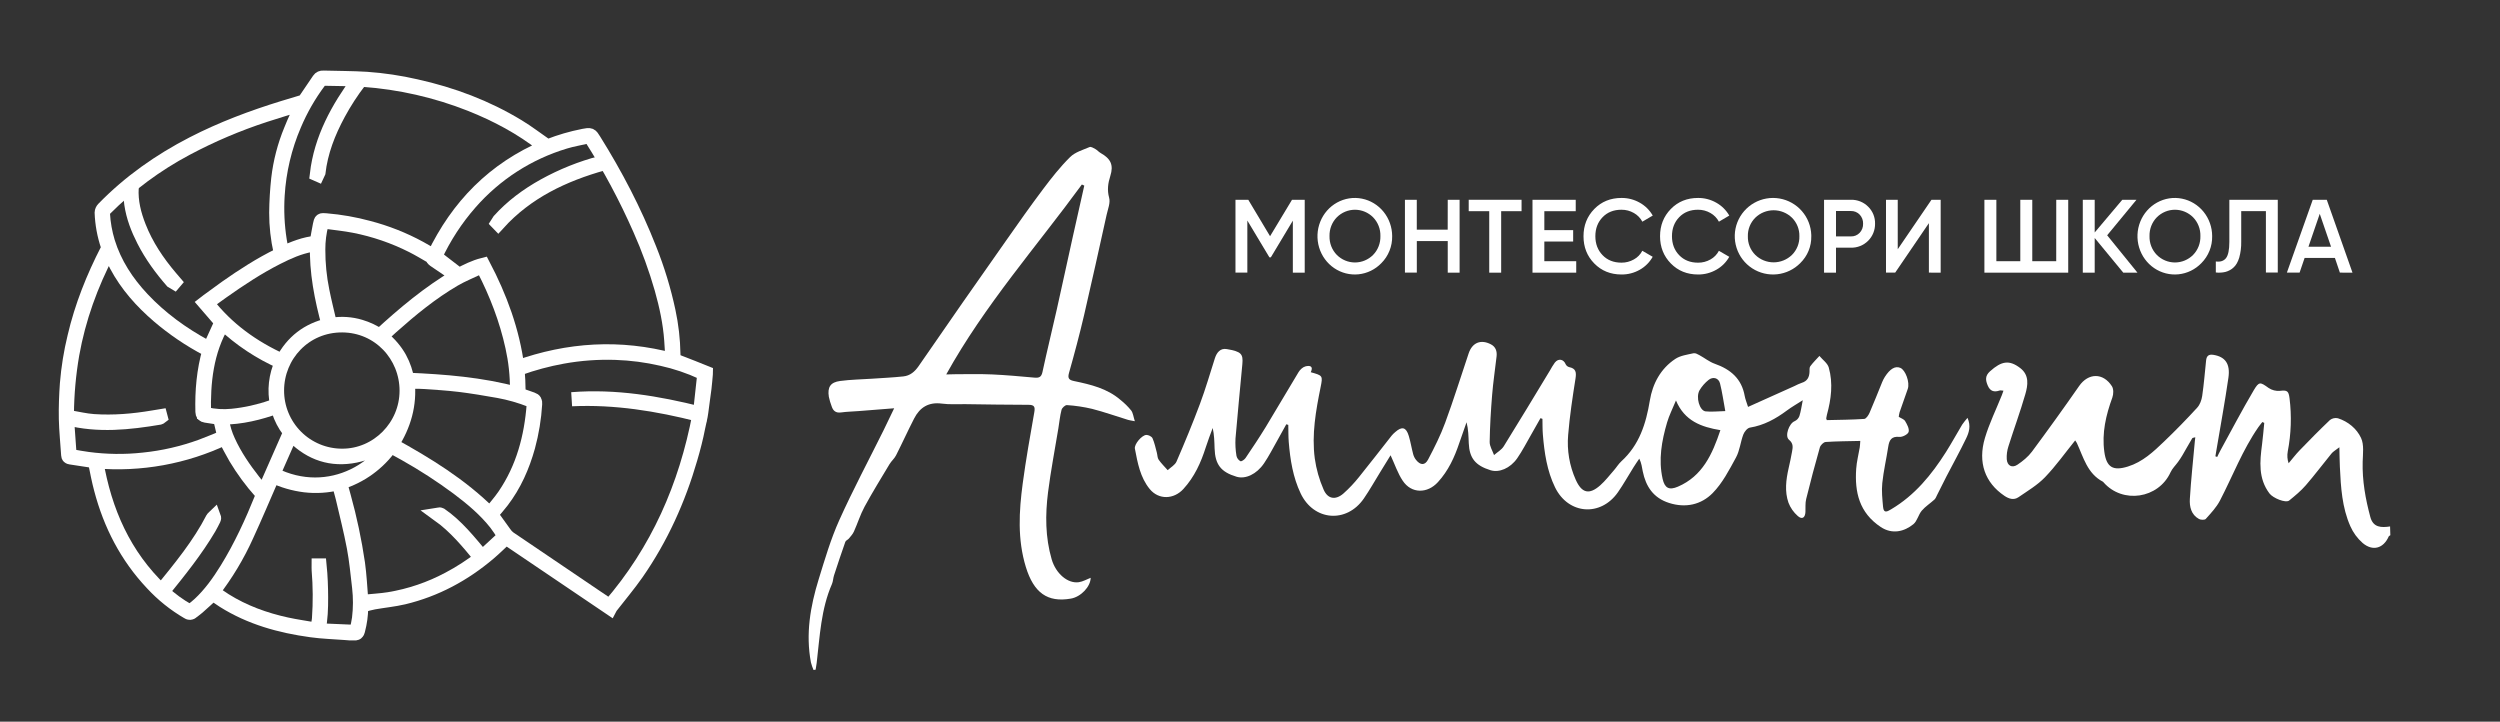 <?xml version="1.0" encoding="UTF-8"?> <svg xmlns="http://www.w3.org/2000/svg" width="2127" height="614" viewBox="0 0 2127 614" fill="none"><rect x="0" y="0" width="2127" height="614" fill="#333333" stroke="none"/> <path d="M600.491 318.409C600.117 322.351 599.85 326.293 599.358 330.234C598.52 337.043 597.446 343.823 596.638 350.641C596.115 355.036 594.824 359.254 594.026 363.58C593.228 367.905 592.144 372.448 591.07 376.823C589.995 381.198 588.724 385.692 587.443 390.116C577.331 425.048 562.539 457.832 541.744 487.728C534.846 497.582 527.05 506.786 519.669 516.305C519.453 516.621 519.255 516.95 519.077 517.29L430.479 457.388C425.552 461.961 420.93 466.572 415.972 470.77C394.695 488.802 370.688 501.75 343.497 508.284C335.13 510.254 326.478 511.052 317.992 512.56C314.656 513.217 311.365 514.083 308.137 515.152C307.664 515.3 307.29 516.492 307.27 517.221C307.181 523.526 306.324 529.797 304.717 535.894C304.382 537.126 304.254 538.584 302.549 538.85H297.444L293.66 538.545C284.051 537.796 274.393 537.559 264.863 536.219C238.422 532.613 213.025 525.617 190.171 511.21C186.83 509.101 183.646 506.746 181.202 505.061C176.827 509.003 172.618 512.944 168.331 516.709C166.745 518.118 164.941 519.28 163.345 520.65C162.898 521.093 162.304 521.357 161.675 521.391C161.047 521.426 160.428 521.229 159.935 520.837C148.586 514.238 138.288 505.977 129.384 496.331C107.821 473.45 93.905 446.391 85.952 416.16C84.01 408.947 82.601 401.556 81.123 394.215C80.798 392.599 80.049 392.244 78.639 392.028C72.401 391.121 66.192 390.057 59.915 389.17C58.633 388.983 58.111 388.579 58.022 387.199C57.382 376.951 56.278 366.713 56.051 356.465C55.854 346.414 56.239 336.324 56.958 326.302C58.05 312.901 60.199 299.606 63.384 286.542C69.445 260.538 79.3 235.982 91.491 212.303C91.925 211.401 92.02 210.372 91.757 209.406C88.626 200.214 86.857 190.613 86.504 180.909C86.565 179.675 87.073 178.505 87.933 177.618C110.127 154.806 135.809 136.754 164.064 122.199C188.702 109.517 214.602 99.802 241.092 91.652C246.631 89.957 252.209 88.391 257.738 86.637C258.606 86.245 259.334 85.599 259.827 84.784C263.717 79.128 267.567 73.449 271.377 67.747C271.774 67.139 272.334 66.656 272.993 66.353C273.652 66.05 274.383 65.939 275.103 66.032C287.362 66.397 299.642 66.318 311.872 67.077C326.068 68.076 340.164 70.181 354.033 73.374C384.722 80.192 413.834 91.11 440.758 107.458C448.909 112.385 456.527 118.297 464.411 123.707C464.796 123.951 465.228 124.113 465.679 124.185C466.13 124.256 466.59 124.234 467.032 124.121C476.461 120.432 486.2 117.592 496.135 115.637L496.548 115.538C502.462 114.435 502.462 114.425 505.546 119.381C523.887 148.756 539.872 179.322 552.546 211.584C559.472 228.857 564.906 246.692 568.787 264.893C571.337 276.812 572.723 288.949 572.926 301.136C572.926 301.274 572.926 301.421 572.926 301.559C573.133 306.24 573.586 306.614 577.854 308.221C585.452 311.098 592.962 314.133 600.521 317.178L600.491 318.409Z" stroke="white" stroke-width="12" stroke-miterlimit="10"></path> <path d="M595.564 351.844C596.766 340.738 597.929 329.919 599.141 319.109C599.289 317.779 598.52 317.444 597.594 317.001C586.554 311.875 574.988 307.969 563.101 305.353C550.204 302.372 537.048 300.649 523.818 300.21C508.675 299.699 493.52 300.806 478.612 303.511C466.022 305.793 453.644 309.119 441.606 313.453C441.281 313.636 441.005 313.895 440.801 314.207C440.597 314.519 440.471 314.875 440.433 315.247C440.492 318.075 440.808 320.893 440.936 323.721C441.094 327.111 441.202 330.52 441.222 333.91C441.18 334.47 441.351 335.024 441.699 335.464C442.048 335.904 442.549 336.197 443.104 336.285C446.386 337.359 449.599 338.659 452.9 339.724C454.95 340.384 455.433 341.596 455.295 343.665C454.556 355.954 452.558 368.135 449.332 380.016C444.651 396.856 437.703 412.632 426.991 426.575C423.985 430.517 420.674 434.173 417.747 437.671C421.551 442.972 425.296 448.284 429.149 453.506C430.222 455.128 431.554 456.562 433.091 457.753C458.104 474.761 483.149 491.716 508.227 508.619C511.666 510.944 515.126 513.25 518.713 515.664C559.513 468.553 583.491 413.834 595.041 352.928C559.267 343.793 523.325 337.989 486.457 339.664C523.404 336.738 559.375 342.759 595.564 351.844Z" stroke="white" stroke-width="12" stroke-miterlimit="10"></path> <path d="M572.197 306.358C571.832 300.653 571.497 295.095 571.113 289.538C570.068 274.648 566.924 260.144 562.894 245.826C557.923 228.479 551.742 211.502 544.395 195.019C532.559 168.112 518.675 142.153 502.866 117.371C502.166 116.267 501.515 115.765 500.146 116.09C493.681 117.627 487.078 118.672 480.741 120.603C449.479 129.977 421.5 147.988 400.027 172.562C387.952 186.334 377.912 201.764 370.215 218.383L390.507 233.991C396.982 230.572 403.634 227.212 411.074 225.33C425.532 252.921 436.146 281.556 440.157 312.615C483.549 297.086 527.454 294.346 572.197 306.358Z" stroke="white" stroke-width="12" stroke-miterlimit="10"></path> <path d="M305.348 67.757C304.754 67.617 304.152 67.519 303.545 67.461C294.409 67.303 285.263 67.205 276.118 66.978C275.213 66.937 274.314 67.137 273.512 67.558C272.71 67.978 272.034 68.605 271.555 69.373C263.011 80.771 255.898 93.175 250.376 106.305C242.248 125.279 237.457 145.514 236.214 166.118C235.403 178.932 236.001 191.796 237.998 204.479C238.569 208.145 239.279 211.791 239.969 215.693C249.716 211.249 259.236 207.317 269.416 206.539C270.402 201.257 271.131 196.241 272.176 191.275C273.082 187.008 273.161 187.117 277.448 187.452C289.642 188.466 301.718 190.586 313.528 193.788C328.727 197.752 343.387 203.549 357.186 211.052C361.128 213.239 365.07 215.506 369.072 217.792C389.423 175.302 420.319 143.701 464.233 125.106C463.484 124.485 462.962 124.032 462.42 123.609C443.528 108.709 422.506 97.565 400.234 88.696C370.966 77.13 340.1 70.109 308.709 67.875C308.201 67.781 307.676 67.835 307.198 68.033C306.721 68.231 306.311 68.563 306.018 68.989C299.269 77.735 293.241 87.015 287.993 96.737C279.429 112.621 272.895 129.176 270.894 147.277C270.786 147.733 270.62 148.174 270.402 148.588L269.593 148.233C273.141 117.834 287.421 92.155 305.348 67.757Z" stroke="white" stroke-width="12" stroke-miterlimit="10"></path> <path d="M257.452 88.213C257.017 88.26 256.586 88.335 256.161 88.44C245.892 91.652 235.573 94.609 225.373 97.998C202.292 105.529 179.912 115.057 158.486 126.476C132.921 140.072 109.533 157.412 89.096 177.923C88.55 178.415 88.128 179.027 87.863 179.712C87.597 180.397 87.497 181.134 87.568 181.864C88.044 189.996 89.476 198.043 91.836 205.839C97.591 224.433 107.959 240.239 121.165 254.3C136.844 270.983 155.155 284.207 175.22 295.085C176.304 295.667 177.408 296.209 178.177 296.583L188.436 274.067L174.353 257.759C175.339 257 175.762 256.586 176.324 256.222C181.705 252.28 187.037 248.339 192.477 244.476C206.924 234.326 221.756 224.768 237.633 217.033C239.062 216.333 238.964 215.427 238.717 214.284C236.241 203.362 234.998 192.196 235.012 180.997C235.11 171.311 235.702 161.595 236.746 151.968C238.4 137.741 242.022 123.812 247.508 110.582C250.465 103.063 254.052 95.752 257.452 88.213Z" stroke="white" stroke-width="12" stroke-miterlimit="10"></path> <path d="M57.145 355.805C57.073 356.038 57.03 356.28 57.017 356.524C57.697 366.555 58.367 376.596 59.156 386.618C59.156 387.199 60.22 388.037 60.9 388.165C65.493 389.022 70.095 389.82 74.697 390.461C90.384 392.565 106.268 392.761 122.002 391.042C138.774 389.335 155.269 385.555 171.111 379.789C177.861 377.316 184.464 374.429 190.969 371.798L187.135 355.47L174.954 353.607C173.111 353.332 172.293 352.494 172.234 350.395C171.761 332.658 173.269 315.217 178.206 298.002L176.354 297.017C161.468 289.212 147.508 279.758 134.735 268.835C120.386 256.498 107.929 242.554 98.981 225.734C96.773 221.585 94.891 217.269 92.791 212.924C92.417 213.535 92.072 214.057 91.806 214.609C77.398 242.091 66.912 270.993 61.462 301.589C58.587 318.279 57.064 335.174 56.909 352.11C56.909 353.923 57.569 354.731 59.175 354.997C65.995 356.14 72.795 357.815 79.664 358.288C96.625 359.441 113.497 358.002 130.251 355.154C132.321 354.8 134.4 354.524 136.479 354.169L136.637 354.76C136.391 354.948 136.174 355.273 135.918 355.322C109.703 359.727 83.557 362.565 57.145 355.805Z" stroke="white" stroke-width="12" stroke-miterlimit="10"></path> <path d="M81.882 392.501C89.106 435.05 105.593 472.573 137.16 502.558C137.389 502.43 137.607 502.282 137.81 502.115C153.578 482.663 169.524 463.409 181.005 441.021C181.212 440.627 181.705 440.381 182.06 440.036C182.152 440.275 182.193 440.532 182.179 440.788C182.166 441.044 182.098 441.295 181.981 441.524C180.69 444.046 179.478 446.618 178.039 449.052C166.597 468.454 152.484 485.915 138.263 503.504C145.045 509.851 152.578 515.344 160.694 519.862C161.031 519.978 161.39 520.016 161.744 519.971C162.097 519.927 162.436 519.802 162.734 519.606C165.13 517.856 167.433 515.981 169.632 513.989C178.946 505.327 186.238 495.06 192.881 484.309C204.894 464.867 214.355 444.174 222.87 423.018C223.227 422.361 223.354 421.604 223.231 420.866C223.108 420.129 222.741 419.454 222.19 418.948C214.001 409.814 206.707 399.915 200.41 389.387C197.197 383.918 194.359 378.232 191.353 372.635C157.282 388.884 119.49 395.742 81.882 392.501V392.501Z" stroke="white" stroke-width="12" stroke-miterlimit="10"></path> <path d="M181.025 503.544C184.523 505.958 187.874 508.471 191.402 510.658C207.604 520.788 225.314 527.203 243.891 531.253C251.894 532.997 260.034 534.11 268.105 535.549C269.416 535.776 270.076 535.49 270.214 534.041C270.51 531.44 271.2 528.888 271.397 526.286C272.366 512.504 272.277 498.668 271.131 484.9C271.032 483.629 271.131 482.348 271.131 481.067H271.909C272.816 490.113 273.151 499.188 273.181 508.293C273.21 517.398 272.944 526.671 271.052 535.933C273.151 536.14 275.112 536.406 277.074 536.505C285.214 536.899 293.354 537.273 301.495 537.559C301.866 537.532 302.226 537.415 302.542 537.218C302.858 537.02 303.121 536.748 303.308 536.426C304.242 533.019 304.963 529.557 305.466 526.06C306.526 517.33 306.555 508.506 305.555 499.77C304.215 488.398 303.18 476.958 301.061 465.725C298.38 451.515 294.793 437.473 291.502 423.353C290.516 419.264 289.264 415.233 288.082 411.016C278.71 413.386 268.984 414.02 259.383 412.888C249.916 411.72 240.698 409.035 232.085 404.936C224.624 421.993 217.509 439.011 209.782 455.743C202.103 472.748 192.451 488.792 181.025 503.544V503.544Z" stroke="white" stroke-width="12" stroke-miterlimit="10"></path> <path d="M410.128 473.825C410.365 473.742 410.593 473.637 410.808 473.509C416.721 468.109 422.635 462.719 428.459 457.241C428.649 456.919 428.756 456.556 428.772 456.183C428.787 455.81 428.71 455.439 428.548 455.102C426.544 451.764 424.37 448.531 422.033 445.416C412.799 433.69 401.426 424.201 389.57 415.283C375.237 404.64 360.24 394.921 344.67 386.184C340.639 383.889 336.55 381.701 332.43 379.435C321.913 394.343 306.739 405.334 289.294 410.681C290.408 414.721 291.502 418.564 292.546 422.457C297.723 441.111 301.732 460.071 304.55 479.225C305.959 489.374 306.452 499.652 307.28 509.87C307.398 511.25 307.477 512.176 309.251 511.989C316.504 511.22 323.827 510.915 331.011 509.752C348.778 506.824 365.942 500.992 381.814 492.488C391.471 487.396 400.659 481.461 409.271 474.751C398.381 461.438 387.59 448.254 373.162 437.878C373.989 437.75 374.324 437.582 374.482 437.691C388.674 447.377 399.11 460.778 410.128 473.825Z" stroke="white" stroke-width="12" stroke-miterlimit="10"></path> <path d="M345.942 332.441C345.942 302.367 322.447 277.043 291.315 276.826C259.118 276.609 235.781 302.446 235.702 332.067C235.656 339.374 237.059 346.617 239.829 353.379C242.599 360.141 246.681 366.287 251.84 371.463C256.999 376.638 263.132 380.741 269.885 383.533C276.639 386.325 283.878 387.752 291.186 387.731C321.166 387.761 345.932 362.752 345.942 332.441Z" stroke="white" stroke-width="12" stroke-miterlimit="10"></path> <path d="M333.149 378.341C363.129 394.895 392.074 412.563 416.79 437.188C420.999 431.867 425.502 426.841 429.267 421.313C445.035 398.097 451.983 371.975 454.082 344.315C454.24 342.147 453.432 341.231 451.51 340.482C442.645 336.982 433.459 334.358 424.083 332.648C412.967 330.677 401.801 328.795 390.576 327.435C380.326 326.194 369.988 325.603 359.67 324.923C355.462 324.647 351.214 324.873 346.858 324.873C348.859 344.128 343.842 361.875 333.149 378.341Z" stroke="white" stroke-width="12" stroke-miterlimit="10"></path> <path d="M346.553 323.07C378.089 324.44 409.33 326.844 439.881 335.161C439.881 333.821 439.881 332.698 439.881 331.584C439.93 319.322 438.608 307.093 435.939 295.125C430.844 271.86 422.369 249.846 411.469 228.71C410.483 226.847 409.498 226.65 407.832 227.448C400.648 230.897 393.177 233.863 386.318 237.874C367.061 249.157 349.854 263.257 333.238 278.058C330.193 280.768 327.207 283.547 324.162 286.315C339.329 298.524 344.177 311.216 346.553 323.07Z" stroke="white" stroke-width="12" stroke-miterlimit="10"></path> <path d="M323.058 285.685C343.636 266.746 364.814 248.969 388.95 234.789C388.426 234.269 387.869 233.782 387.284 233.331C381.371 229.298 375.458 225.28 369.545 221.28C369.001 220.907 368.524 220.443 368.136 219.91C367.791 219.457 367.741 218.639 367.328 218.393C361.878 215.259 356.487 211.988 350.879 209.15C335.226 201.242 318.559 195.526 301.347 192.162C293.039 190.526 284.593 189.757 276.167 188.555C274.561 188.328 273.969 188.999 273.565 190.467C271.698 197.591 270.767 204.928 270.796 212.293C270.745 224.131 271.915 235.942 274.285 247.54C276.108 256.675 278.414 265.711 280.494 274.786C280.75 275.9 281.183 276.491 282.514 276.254C290.567 274.986 298.802 275.545 306.61 277.89C312.461 279.626 318.01 282.255 323.058 285.685V285.685Z" stroke="white" stroke-width="12" stroke-miterlimit="10"></path> <path d="M175.989 257.759C193.187 279.96 215.026 295.578 240.275 307.028C248.819 290.74 261.956 280.669 279.695 276.619C273.536 253.955 268.983 231.37 269.722 207.731C267.948 207.967 266.351 208.115 264.794 208.391C254.437 210.254 244.966 214.52 235.682 219.23C219.342 227.508 204.146 237.578 189.175 248.142C184.78 251.206 180.503 254.448 175.989 257.759Z" stroke="white" stroke-width="12" stroke-miterlimit="10"></path> <path d="M189.678 274.934C175.545 299.007 172.924 325.1 173.555 351.883C174.225 352.09 174.619 352.238 175.033 352.336C182.362 354.05 189.926 354.533 197.414 353.765C208.889 352.623 220.189 350.129 231.079 346.335C232.656 345.803 234.203 345.183 235.78 344.601C233.106 332.337 234.511 319.535 239.781 308.142C221.296 300.033 204.347 288.8 189.678 274.934V274.934Z" stroke="white" stroke-width="12" stroke-miterlimit="10"></path> <path d="M188.948 355.293C188.888 356.159 188.888 357.028 188.948 357.894C189.909 363.902 191.696 369.748 194.26 375.266C199.878 387.662 207.535 398.778 215.883 409.449C218.484 412.77 221.244 415.963 224.082 419.402C224.325 419.021 224.545 418.626 224.742 418.219C231.91 401.921 239.078 385.623 246.246 369.324C246.494 368.871 246.591 368.351 246.524 367.839C246.457 367.327 246.228 366.85 245.872 366.477C242.001 361.413 239.04 355.714 237.121 349.636C236.726 348.405 236.322 347.173 235.908 345.882C220.593 351.42 205.219 355.214 188.948 355.293Z" stroke="white" stroke-width="12" stroke-miterlimit="10"></path> <path d="M232.459 403.478C280.188 427.571 330.134 398.827 342.512 355.352C333.239 373.975 318.958 385.426 298.676 388.332C278.394 391.239 261.562 384.007 247.656 369.029L232.459 403.478Z" stroke="white" stroke-width="12" stroke-miterlimit="10"></path> <path d="M513.44 139.03C479.312 148.588 448.13 163.329 423.817 190.132L423.314 189.61C423.701 188.962 424.129 188.34 424.596 187.747C435.624 175.499 448.692 165.862 463.031 157.91C478.28 149.479 494.518 142.975 511.371 138.547C511.985 138.432 512.608 138.366 513.233 138.35C513.312 138.576 513.381 138.803 513.44 139.03Z" stroke="white" stroke-width="12" stroke-miterlimit="10"></path> <path d="M111.605 158.974C111.753 159.299 112.039 159.634 112.019 159.959C111.319 171.469 114.118 182.308 118.248 192.842C124.535 208.923 134.016 223.024 145.152 236.12L148.523 240.061L148.089 240.574C147.573 240.302 147.09 239.971 146.65 239.588C137.239 228.838 128.842 217.378 122.318 204.607C117.272 194.753 113.29 184.456 111.694 173.42C111.083 169.173 111.142 164.817 110.935 160.511C110.973 159.998 111.062 159.489 111.201 158.994L111.605 158.974Z" stroke="white" stroke-width="12" stroke-miterlimit="10"></path> <path d="M2033.7 455.367C2033.22 455.729 2032.52 455.983 2032.3 456.463C2027.86 466.575 2018.78 469.282 2010.15 461.994C2005.67 458.071 2002.1 453.21 1999.69 447.754C1992.58 431.766 1991.58 414.492 1990.77 397.283C1990.53 392.367 1990.51 387.442 1990.34 380.534C1987.08 383.087 1985.01 384.156 1983.63 385.876C1976.28 394.829 1969.36 404.145 1961.77 412.881C1957.61 417.679 1952.61 421.798 1947.66 425.827C1944.68 428.253 1933.82 423.772 1930.85 419.816C1921.22 407.006 1922.65 392.656 1924.54 378.171C1925.33 372.07 1925.81 365.923 1926.43 359.803L1924.82 359.06C1923.7 360.491 1922.51 361.867 1921.47 363.351C1907.96 382.825 1899.58 405.041 1888.72 425.927C1885.72 431.675 1881.05 436.6 1876.68 441.489C1875.78 442.503 1872.44 442.394 1870.92 441.57C1864.22 437.904 1862.73 431.096 1863.13 424.424C1864.11 408.128 1865.89 391.833 1867.36 375.537C1867.45 374.568 1867.58 373.6 1867.76 372.033C1866.49 372.423 1865.44 372.414 1865.16 372.884C1862.3 377.655 1859.61 382.526 1856.79 387.369C1855.66 389.289 1854.41 391.154 1853.11 392.964C1850.97 395.943 1848.16 398.586 1846.68 401.845C1836.43 424.288 1805.88 428.932 1789.66 410.337C1789.52 410.183 1789.41 409.975 1789.23 409.884C1775.87 402.932 1772.62 389.108 1766.98 376.886C1766.56 376.126 1766.09 375.395 1765.58 374.695C1756.91 385.441 1749.14 396.423 1739.89 406.037C1733.45 412.727 1725.12 417.652 1717.37 422.984C1713.34 425.755 1709.2 424.451 1705.27 421.789C1688.91 410.717 1682.53 393.544 1688.79 372.586C1692.5 360.165 1698.31 348.369 1703.15 336.283C1703.6 335.178 1703.96 334.047 1704.54 332.399C1703.08 332.317 1702.06 331.982 1701.25 332.254C1696.65 333.829 1693.31 332.951 1691.21 328.099C1689.23 323.5 1688.79 319.779 1693.11 315.904C1702.96 307.068 1709.53 306.027 1718.86 313.188C1726.67 319.209 1725.35 327.728 1723.13 335.432C1718.83 350.333 1713.45 364.9 1708.79 379.701C1707.63 383.231 1707.14 386.945 1707.34 390.656C1707.73 396.241 1711.84 398.459 1716.45 395.363C1721.05 392.267 1725.52 388.637 1728.77 384.273C1742.45 365.841 1755.86 347.201 1768.98 328.352C1776.76 317.235 1789.3 316.918 1796.81 328.588C1798.35 330.95 1798.22 335.396 1797.17 338.265C1791.71 353.248 1788.16 368.394 1790.37 384.436C1792.17 397.599 1797.75 400.886 1810.43 396.92C1822.97 393.009 1832.15 384.337 1841.23 375.628C1850.93 366.339 1860.32 356.734 1869.4 346.811C1871.71 344.295 1873.12 340.357 1873.63 336.853C1875.09 326.895 1875.89 316.746 1876.95 306.679C1877.34 302.886 1879.07 301.247 1883.14 301.899C1893.14 303.51 1897.67 309.404 1895.93 321.408C1892.94 342.086 1889.15 362.645 1885.69 383.25L1884.85 388.238L1886.4 388.764C1887.3 386.862 1888.2 384.916 1889.23 383.06C1898.56 366.049 1907.57 348.839 1917.43 332.136C1922.04 324.324 1923.03 325.012 1930.15 330.081C1932.96 331.963 1936.33 332.828 1939.69 332.535C1945.88 331.801 1947.16 332.535 1947.95 338.926C1949.81 353.953 1949.29 369.181 1946.43 384.047C1945.8 387.421 1946.04 390.901 1947.15 394.15C1950.27 390.466 1953.19 386.6 1956.53 383.142C1965 374.387 1973.53 365.696 1982.36 357.313C1983.31 356.586 1984.41 356.08 1985.57 355.829C1986.74 355.579 1987.95 355.591 1989.12 355.865C1997.87 358.68 2005.1 364.737 2008.78 372.613C2011.44 378.316 2010.34 386.002 2010.16 392.792C2009.73 408.907 2012.53 424.478 2016.69 439.932C2019.14 448.985 2026.13 448.985 2033.48 447.898L2033.7 455.367Z" fill="white"></path> <path d="M1183.11 387.344C1179.94 392.482 1176.96 397.333 1173.98 402.183C1169.47 409.508 1165.23 417.05 1160.36 424.132C1145.68 445.441 1117.74 443.237 1106.59 419.776C1100.05 406.035 1097.7 391.132 1096.47 376.077C1096.09 371.236 1096.2 366.358 1096.08 361.508L1094.39 360.968C1091.79 365.656 1089.23 370.372 1086.59 375.033C1082.92 381.477 1079.57 388.136 1075.41 394.237C1069.03 403.596 1059.53 407.871 1052 405.585C1038.69 401.562 1033.81 395.245 1033.37 381.414C1033.19 375.753 1033.08 370.093 1031.77 364.117C1029.8 369.562 1027.65 374.916 1025.91 380.469C1021.76 393.535 1016.26 405.756 1006.82 416.033C998.712 424.924 985.898 425.428 978.235 416.132C970.077 406.233 967.898 393.859 965.566 381.738C964.846 377.994 971.401 370.3 975.219 370.039C977.02 369.931 979.865 371.353 980.541 372.847C982.288 376.725 983.116 381.009 984.251 385.157C984.791 387.137 984.674 389.522 985.772 391.087C988.014 394.291 990.869 397.072 993.471 400.023C996.028 397.603 999.693 395.659 1000.98 392.689C1008 376.491 1014.77 360.104 1020.95 343.546C1025.69 330.839 1029.49 317.782 1033.61 304.85C1035.22 299.838 1038.3 296.067 1043.7 296.994C1056.03 299.091 1057.78 301.053 1057 309.701C1055.08 330.821 1052.92 351.924 1051.16 373.053C1050.9 377.988 1051.17 382.937 1051.98 387.812C1052.19 388.773 1052.59 389.679 1053.18 390.469C1053.76 391.259 1054.51 391.915 1055.37 392.392C1056.27 392.797 1058.78 391.051 1059.7 389.693C1065.58 380.991 1071.41 372.253 1076.9 363.29C1086.34 347.802 1095.4 332.099 1104.81 316.612C1106.07 314.542 1108.33 312.373 1110.55 311.761C1114.1 310.78 1117.82 311.248 1115.2 316.684C1125.33 319.509 1125.57 319.554 1123.58 329.363C1119.52 349.404 1115.91 369.553 1118.61 390.008C1119.89 399.139 1122.41 408.052 1126.11 416.501C1129.65 424.726 1136.36 425.68 1143.06 419.812C1147.81 415.574 1152.19 410.941 1156.16 405.963C1165.6 394.318 1174.72 382.403 1184.02 370.624C1184.95 369.524 1185.97 368.51 1187.08 367.591C1192.84 362.525 1196.31 363.398 1198.58 370.858C1200.13 375.951 1200.95 381.27 1202.33 386.435C1202.81 388.217 1203.65 389.883 1204.8 391.33C1208.49 395.92 1212.3 396.127 1215.04 390.943C1220.39 380.775 1225.61 370.417 1229.56 359.654C1236.77 340.153 1242.9 320.292 1249.55 300.603C1252.64 291.451 1259.88 288.517 1268.4 292.917C1272.65 295.113 1273.8 298.965 1273.27 303.383C1272.04 314.227 1270.39 325.035 1269.51 335.906C1268.42 349.242 1267.62 362.624 1267.41 375.996C1267.35 379.704 1269.82 383.447 1271.13 387.182C1273.93 384.707 1277.5 382.727 1279.39 379.695C1292.68 358.349 1305.61 336.788 1318.64 315.298C1319.91 312.94 1321.32 310.662 1322.87 308.477C1325.93 304.634 1330.33 305.543 1332.12 309.998C1332.42 310.574 1332.84 311.081 1333.35 311.486C1333.86 311.89 1334.45 312.184 1335.08 312.346C1340.67 313.48 1341.26 316.585 1340.48 321.813C1337.95 337.84 1335.5 353.931 1334.18 370.093C1333.07 383.113 1335.29 396.202 1340.62 408.132C1345.79 419.704 1352.16 421.144 1361.51 412.883C1365.79 409.094 1369.33 404.451 1373.13 400.113C1375.3 397.639 1377.01 394.714 1379.43 392.491C1394.74 378.561 1400.43 360.5 1403.69 340.72C1406.03 326.475 1412.85 313.615 1425.38 305.345C1429.73 302.474 1435.61 301.745 1440.89 300.54C1442.38 300.198 1444.38 301.358 1445.93 302.204C1450.31 304.58 1454.33 307.883 1458.95 309.503C1472.36 314.218 1481.77 322.182 1484.38 336.806C1484.91 339.766 1486.13 342.601 1487.24 346.191L1526.7 328.463C1528.71 327.412 1530.78 326.492 1532.91 325.71C1537.61 324.297 1539.34 320.985 1539.54 316.432C1539.61 314.794 1539.33 312.751 1540.18 311.608C1542.5 308.477 1545.33 305.723 1547.96 302.825C1550.67 306.101 1554.87 308.972 1555.92 312.724C1559.7 326.142 1557.96 339.649 1554.33 352.941C1554.06 353.926 1553.86 354.931 1553.75 355.946C1553.7 356.297 1554.01 356.693 1554.29 357.431C1564.8 357.179 1575.46 357.134 1586.06 356.423C1587.7 356.315 1589.66 353.355 1590.57 351.312C1594.36 342.637 1597.77 333.809 1601.37 325.053C1601.99 323.529 1602.74 322.062 1603.62 320.67C1608.12 313.669 1612.48 311.158 1616.83 312.994C1621.18 314.83 1625.05 325.323 1623.13 330.884C1620.88 337.507 1618.47 344.086 1616.19 350.682C1615.85 351.979 1615.6 353.3 1615.45 354.633C1617.25 355.811 1619.85 356.585 1620.86 358.232C1622.53 361.031 1624.58 364.792 1623.86 367.447C1623.31 369.508 1618.65 371.947 1616.07 371.704C1609.29 371.038 1607.39 374.331 1606.52 380.001C1604.94 390.368 1602.53 400.635 1601.44 411.047C1600.75 417.725 1601.51 424.609 1602.12 431.349C1602.65 437.135 1605.85 435.165 1609.02 433.284C1629.1 421.405 1643.36 403.947 1655.61 384.626C1660.45 376.977 1664.78 369.004 1669.45 361.229C1670.85 359.237 1672.35 357.327 1673.96 355.505C1677.05 362.552 1675.16 368.104 1672.74 373.107C1667.49 384.014 1661.6 394.606 1656.03 405.36C1653.33 410.633 1650.71 415.988 1648.01 421.297C1647.37 422.584 1646.84 424.078 1645.84 425.005C1642.3 428.244 1638.11 430.881 1635.03 434.49C1632.14 437.909 1631.19 443.291 1627.9 445.99C1620.26 452.227 1609.97 454.917 1600.15 448.384C1581.84 436.199 1577.89 418.768 1579.25 398.89C1579.66 392.752 1581.27 386.705 1582.28 380.613C1582.53 379.065 1582.54 377.49 1582.73 375.141C1572.53 375.393 1562.87 375.393 1553.27 376.041C1551.47 376.167 1548.88 378.741 1548.33 380.676C1544.19 395.212 1540.32 409.82 1536.71 424.501C1535.81 428.028 1536.23 431.862 1536.07 435.561C1535.84 440.546 1533.17 442.283 1529.52 438.989C1526.01 435.917 1523.29 432.034 1521.62 427.677C1518.3 418.084 1519.54 408.168 1521.75 398.404C1522.8 393.778 1523.81 389.144 1524.63 384.482C1525.3 380.739 1526.04 377.409 1522.06 374.133C1518.24 370.993 1522.19 360.194 1526.79 358.385C1527.73 357.964 1528.58 357.36 1529.29 356.61C1530 355.859 1530.55 354.976 1530.92 354.012C1532.24 349.8 1532.83 345.346 1533.8 340.513C1528.82 343.708 1524.36 346.227 1520.29 349.26C1510.8 356.324 1500.78 361.859 1488.83 363.812C1486.65 364.162 1484.12 367.285 1483.21 369.679C1480.79 376.077 1480.2 383.33 1476.99 389.225C1471.21 399.843 1465.45 411.074 1457.12 419.524C1447.4 429.378 1434.19 432.429 1420.04 427.902C1406.66 423.628 1400.28 413.9 1397.64 400.95C1396.95 397.576 1396.64 394.138 1394.71 390.215C1393.09 392.608 1391.43 394.966 1389.9 397.414C1385.4 404.55 1381.33 411.947 1376.51 418.84C1361.79 439.871 1334.31 437.738 1323.03 414.629C1316.17 400.554 1313.94 385.193 1312.67 369.733C1312.31 365.296 1312.41 360.815 1312.31 356.36L1310.64 355.775C1308.02 360.41 1305.43 365.062 1302.77 369.679C1298.86 376.446 1295.3 383.474 1290.86 389.873C1284.86 398.503 1275.4 402.345 1268.11 400.059C1255.22 396.037 1250.16 389.774 1249.62 377.004C1249.38 371.191 1249.32 365.359 1247.74 359.249C1245.68 365.125 1243.56 370.948 1241.57 376.887C1237.49 389.072 1232.24 400.518 1223.4 410.183C1214.4 420.082 1200.77 420.127 1193.42 408.977C1189.23 402.759 1186.75 395.2 1183.11 387.344ZM1425.93 340.666C1423.02 347.775 1420.11 353.427 1418.36 359.411C1413.76 375.114 1410.87 391.069 1414.56 407.457C1416.36 415.295 1420.05 417.293 1427.57 414.053C1448.47 405.054 1456.81 386.597 1463.71 365.98C1447.5 363.281 1433.23 358.232 1425.89 340.666H1425.93ZM1467.88 349.755C1466.29 341.233 1465.26 333.557 1463.38 326.16C1462.2 321.534 1457.42 320.193 1453.62 323.271C1450.58 325.702 1447.99 328.658 1445.99 332C1442.59 337.876 1445.99 349.449 1451.13 349.998C1456.27 350.547 1461.23 349.926 1467.85 349.755H1467.88Z" fill="white"></path> <path d="M965.511 358.366C962.471 357.78 961.082 357.644 959.774 357.238C949.561 354.09 939.457 350.517 929.101 347.847C922.089 346.196 914.953 345.13 907.765 344.662C906.294 344.536 903.606 346.962 903.164 348.659C901.82 353.81 901.314 359.178 900.457 364.456C897.489 382.563 893.989 400.606 891.679 418.794C889.262 437.902 889.289 457.074 894.765 475.866C898.256 487.874 908.36 496.716 917.878 495.335C921.333 494.83 924.59 492.881 927.955 491.582C927.837 499.179 919.601 507.822 911.112 509.292C891.066 512.775 879.536 504.267 872.788 482.407C865.571 458.806 866.96 434.997 870.145 411.18C872.852 390.944 876.46 370.825 879.979 350.734C880.799 346.06 879.979 344.418 874.981 344.418C857.028 344.418 839.075 344.075 821.113 343.85C814.51 343.769 807.825 344.265 801.329 343.39C790.143 341.892 782.637 346.547 777.765 356.02C772.424 366.404 767.607 377.059 762.32 387.47C760.949 390.177 758.405 392.243 756.826 394.868C749.609 406.903 742.22 418.857 735.526 431.19C731.918 437.866 729.663 445.282 726.505 452.256C725.54 454.421 723.799 456.28 722.283 458.147C721.381 459.23 719.577 459.853 719.198 461.016C715.842 470.507 712.675 480.061 709.554 489.634C708.796 491.97 708.814 494.596 707.84 496.851C698.484 518.296 697.51 541.338 694.831 564.055C694.605 565.967 694.244 567.871 693.928 569.774L692.124 570C691.245 567.92 690.515 565.779 689.941 563.594C685.358 539.371 689.427 515.851 696.554 492.782C701.777 475.866 706.793 458.716 714.028 442.621C725.684 416.701 739.099 391.566 751.738 366.089C754.634 360.252 757.404 354.36 760.76 347.359C749.934 348.262 740.118 349.001 730.339 349.759C725.413 350.147 720.416 350.237 715.58 350.905C711.25 351.5 708.886 349.651 707.623 345.844C706.58 343.159 705.762 340.392 705.178 337.571C703.897 329.361 706.504 325.238 714.813 324.128C723.835 322.928 732.928 322.811 741.986 322.197C750.845 321.593 759.722 321.196 768.536 320.258C774.319 319.644 778.27 316.288 781.707 311.29C806.294 275.594 831.076 240.03 856.054 204.598C866.356 189.892 876.713 175.187 887.484 160.878C894.62 151.387 902.054 141.932 910.453 133.632C914.675 129.446 921.279 127.561 927.008 125.116C928.216 124.592 930.427 125.964 931.969 126.83C933.512 127.696 934.802 129.275 936.399 130.168C945.06 135.049 947.595 140.372 944.672 149.637C942.705 155.853 941.83 161.573 943.661 168.267C944.834 172.543 942.597 177.857 941.541 182.63C935.226 211.211 928.911 239.819 922.289 268.337C918.446 284.775 914.089 301.104 909.488 317.344C908.071 322.333 909.948 323.397 914.098 324.263C928.072 327.196 941.974 330.489 953.197 340.16C956.593 342.839 959.685 345.882 962.417 349.236C964.023 351.401 964.293 354.559 965.511 358.366ZM922.506 157.928L920.467 156.972C881.675 210.047 837.794 259.541 805.046 318.571C808.601 318.48 811.018 318.363 813.427 318.372C823.711 318.372 834.005 318.111 844.262 318.571C856.198 319.112 868.106 320.222 880.006 321.277C883.858 321.629 885.96 320.998 886.916 316.586C890.732 298.831 895.081 281.193 899.068 263.474C903.687 242.932 908.089 222.335 912.663 201.774C915.902 187.168 919.222 172.552 922.506 157.928Z" fill="white"></path> <path d="M1110.05 169.965V231.986H1099.95V187.734L1081.24 218.93H1080L1061.24 187.643V231.95H1051.14V169.965H1062.03L1080.57 200.971L1099.24 169.965H1110.05Z" fill="white"></path> <path d="M1175.25 223.894C1170.08 229.245 1163.25 232.592 1155.94 233.365C1148.63 234.137 1141.28 232.288 1135.15 228.131C1129.01 223.975 1124.48 217.768 1122.31 210.569C1120.15 203.371 1120.48 195.625 1123.27 188.652C1126.05 181.679 1131.1 175.911 1137.57 172.329C1144.04 168.748 1151.52 167.576 1158.74 169.012C1165.96 170.448 1172.46 174.404 1177.15 180.205C1181.84 186.007 1184.43 193.295 1184.46 200.828C1184.55 205.114 1183.78 209.373 1182.19 213.34C1180.61 217.308 1178.25 220.9 1175.25 223.894ZM1137.41 216.917C1141.53 221.016 1147.05 223.309 1152.8 223.309C1158.55 223.309 1164.07 221.016 1168.19 216.917C1170.25 214.822 1171.87 212.317 1172.94 209.558C1174.02 206.799 1174.53 203.844 1174.45 200.874C1174.53 197.906 1174.02 194.952 1172.94 192.194C1171.86 189.437 1170.25 186.934 1168.19 184.841C1164.07 180.741 1158.55 178.448 1152.8 178.448C1147.05 178.448 1141.53 180.741 1137.41 184.841C1135.35 186.933 1133.73 189.436 1132.66 192.194C1131.58 194.951 1131.07 197.905 1131.15 200.874C1131.07 203.845 1131.58 206.801 1132.65 209.561C1133.73 212.321 1135.35 214.824 1137.41 216.917Z" fill="white"></path> <path d="M1231.74 169.965H1241.83V231.986H1231.74V205.102H1205.43V231.95H1195.32V169.965H1205.4V195.387H1231.7L1231.74 169.965Z" fill="white"></path> <path d="M1294.54 169.965V179.677H1277.19V231.986H1267.04V179.677H1249.58V169.965H1294.54Z" fill="white"></path> <path d="M1313.91 222.238H1341.05V231.986H1303.84V169.965H1340.63V179.677H1313.92V195.811H1338.44V205.477H1313.92L1313.91 222.238Z" fill="white"></path> <path d="M1379.56 233.535C1370.25 233.535 1362.54 230.41 1356.41 224.16C1350.28 217.91 1347.23 210.18 1347.25 200.971C1347.25 191.78 1350.32 184.053 1356.44 177.791C1362.57 171.528 1370.29 168.403 1379.6 168.416C1385.03 168.369 1390.37 169.759 1395.11 172.451C1399.71 175.014 1403.53 178.802 1406.16 183.406L1397.32 188.609C1395.66 185.485 1393.14 182.914 1390.08 181.201C1386.86 179.355 1383.22 178.404 1379.52 178.443C1372.91 178.443 1367.56 180.566 1363.47 184.813C1359.38 189.059 1357.33 194.439 1357.33 200.952C1357.33 207.478 1359.38 212.861 1363.47 217.101C1367.56 221.341 1372.91 223.464 1379.52 223.47C1383.23 223.51 1386.89 222.559 1390.12 220.713C1393.18 219.038 1395.67 216.478 1397.28 213.36L1406.12 218.48C1403.52 223.113 1399.71 226.929 1395.11 229.509C1390.37 232.205 1385.01 233.593 1379.56 233.535Z" fill="white"></path> <path d="M1444.7 233.535C1435.39 233.535 1427.68 230.41 1421.55 224.16C1415.43 217.91 1412.37 210.18 1412.37 200.971C1412.37 191.78 1415.43 184.053 1421.55 177.791C1427.68 171.528 1435.39 168.403 1444.7 168.416C1450.12 168.369 1455.47 169.759 1460.2 172.451C1464.8 175.013 1468.63 178.8 1471.28 183.406L1462.45 188.609C1460.79 185.487 1458.27 182.916 1455.21 181.201C1451.99 179.355 1448.35 178.404 1444.66 178.443C1438.06 178.443 1432.72 180.566 1428.63 184.813C1424.54 189.059 1422.5 194.445 1422.51 200.971C1422.51 207.496 1424.56 212.879 1428.66 217.12C1432.75 221.36 1438.1 223.483 1444.69 223.489C1448.4 223.533 1452.05 222.582 1455.29 220.732C1458.33 219.052 1460.82 216.493 1462.44 213.379L1471.27 218.498C1468.66 223.114 1464.86 226.914 1460.27 229.482C1455.52 232.192 1450.15 233.59 1444.7 233.535Z" fill="white"></path> <path d="M1531.73 223.783C1526.48 229.138 1519.53 232.514 1512.07 233.339C1504.62 234.164 1497.1 232.389 1490.8 228.313C1484.5 224.237 1479.8 218.11 1477.5 210.97C1475.2 203.829 1475.43 196.112 1478.16 189.123C1480.89 182.135 1485.96 176.304 1492.49 172.617C1499.02 168.93 1506.63 167.613 1514.03 168.888C1521.42 170.164 1528.15 173.954 1533.07 179.617C1537.99 185.28 1540.81 192.469 1541.04 199.969C1541.04 200.33 1541.04 200.683 1541.04 201.045C1541.12 205.27 1540.34 209.467 1538.74 213.377C1537.14 217.288 1534.75 220.83 1531.73 223.783ZM1493.42 216.891C1497.59 220.941 1503.18 223.206 1509 223.206C1514.81 223.206 1520.4 220.941 1524.58 216.891C1526.66 214.822 1528.29 212.348 1529.38 209.623C1530.47 206.898 1530.99 203.978 1530.91 201.045C1530.99 198.113 1530.47 195.195 1529.38 192.471C1528.29 189.748 1526.66 187.276 1524.58 185.208C1520.4 181.158 1514.81 178.893 1509 178.893C1503.18 178.893 1497.59 181.158 1493.42 185.208C1491.34 187.276 1489.7 189.748 1488.61 192.471C1487.52 195.195 1487 198.113 1487.08 201.045C1487 203.978 1487.52 206.898 1488.61 209.623C1489.7 212.348 1491.34 214.822 1493.42 216.891Z" fill="white"></path> <path d="M1574.77 169.972C1577.48 169.9 1580.17 170.38 1582.69 171.385C1585.21 172.39 1587.5 173.897 1589.41 175.815C1591.34 177.701 1592.85 179.964 1593.87 182.461C1594.88 184.959 1595.37 187.638 1595.3 190.332C1595.34 193.034 1594.83 195.717 1593.81 198.219C1592.8 200.722 1591.28 202.993 1589.37 204.898C1587.45 206.802 1585.17 208.301 1582.66 209.304C1580.15 210.307 1577.47 210.795 1574.77 210.737H1562.07V231.986H1551.9V169.972H1574.77ZM1574.77 201.138C1576.15 201.182 1577.53 200.932 1578.81 200.406C1580.09 199.879 1581.25 199.086 1582.2 198.081C1583.18 197.046 1583.94 195.829 1584.44 194.499C1584.94 193.169 1585.17 191.753 1585.12 190.332C1585.17 188.912 1584.94 187.496 1584.44 186.166C1583.94 184.836 1583.18 183.618 1582.2 182.584C1581.25 181.581 1580.09 180.792 1578.81 180.266C1577.53 179.741 1576.15 179.492 1574.77 179.535H1562.07V201.102L1574.77 201.138Z" fill="white"></path> <path d="M1641.1 231.95V189.858L1612.43 231.95H1604.61V169.965H1614.6V212.048L1643.3 169.965H1651.12V231.986L1641.1 231.95Z" fill="white"></path> <path d="M1749.46 169.965H1759.64V231.986H1688.33V169.965H1698.51V222.244H1718.87V169.965H1729.06V222.244H1749.43L1749.46 169.965Z" fill="white"></path> <path d="M1818.56 231.986H1806.49L1782.17 202.478V231.986H1772.04V170.002H1782.17V197.784L1805.64 169.965H1817.71L1792.78 200.181L1818.56 231.986Z" fill="white"></path> <path d="M1872.91 223.894C1867.73 229.245 1860.91 232.592 1853.59 233.365C1846.28 234.137 1838.93 232.288 1832.8 228.131C1826.67 223.975 1822.13 217.768 1819.97 210.569C1817.8 203.371 1818.14 195.625 1820.92 188.652C1823.7 181.679 1828.76 175.911 1835.23 172.329C1841.69 168.748 1849.17 167.576 1856.39 169.012C1863.61 170.448 1870.12 174.404 1874.81 180.205C1879.5 186.007 1882.08 193.295 1882.11 200.828C1882.2 205.114 1881.43 209.373 1879.85 213.34C1878.26 217.308 1875.9 220.9 1872.91 223.894ZM1835.06 216.917C1839.19 221.016 1844.71 223.309 1850.45 223.309C1856.2 223.309 1861.72 221.016 1865.85 216.917C1867.9 214.822 1869.52 212.317 1870.6 209.558C1871.67 206.799 1872.18 203.844 1872.1 200.874C1872.18 197.906 1871.67 194.952 1870.59 192.194C1869.52 189.437 1867.9 186.934 1865.85 184.841C1861.72 180.741 1856.2 178.448 1850.45 178.448C1844.71 178.448 1839.19 180.741 1835.06 184.841C1833 186.933 1831.39 189.436 1830.31 192.194C1829.24 194.951 1828.72 197.905 1828.81 200.874C1828.72 203.845 1829.23 206.801 1830.31 209.561C1831.38 212.321 1833 214.824 1835.06 216.917Z" fill="white"></path> <path d="M1885.22 231.829V222.459C1889.08 222.985 1891.97 222.039 1893.87 219.623C1895.77 217.207 1896.73 212.579 1896.73 205.741V169.965H1937.93V231.865H1927.83V179.652H1906.83V205.568C1906.93 210.196 1906.36 214.813 1905.12 219.27C1903.98 222.985 1902.35 225.773 1900.25 227.633C1898.3 229.398 1895.96 230.671 1893.43 231.349C1890.74 231.983 1887.96 232.146 1885.22 231.829Z" fill="white"></path> <path d="M1990.77 231.95L1986.54 219.457H1960.76L1956.49 231.95H1945.68L1967.68 169.965H1979.62L2001.5 231.986L1990.77 231.95ZM1964.04 209.914H1983.25L1973.64 181.914L1964.04 209.914Z" fill="white"></path> </svg> 